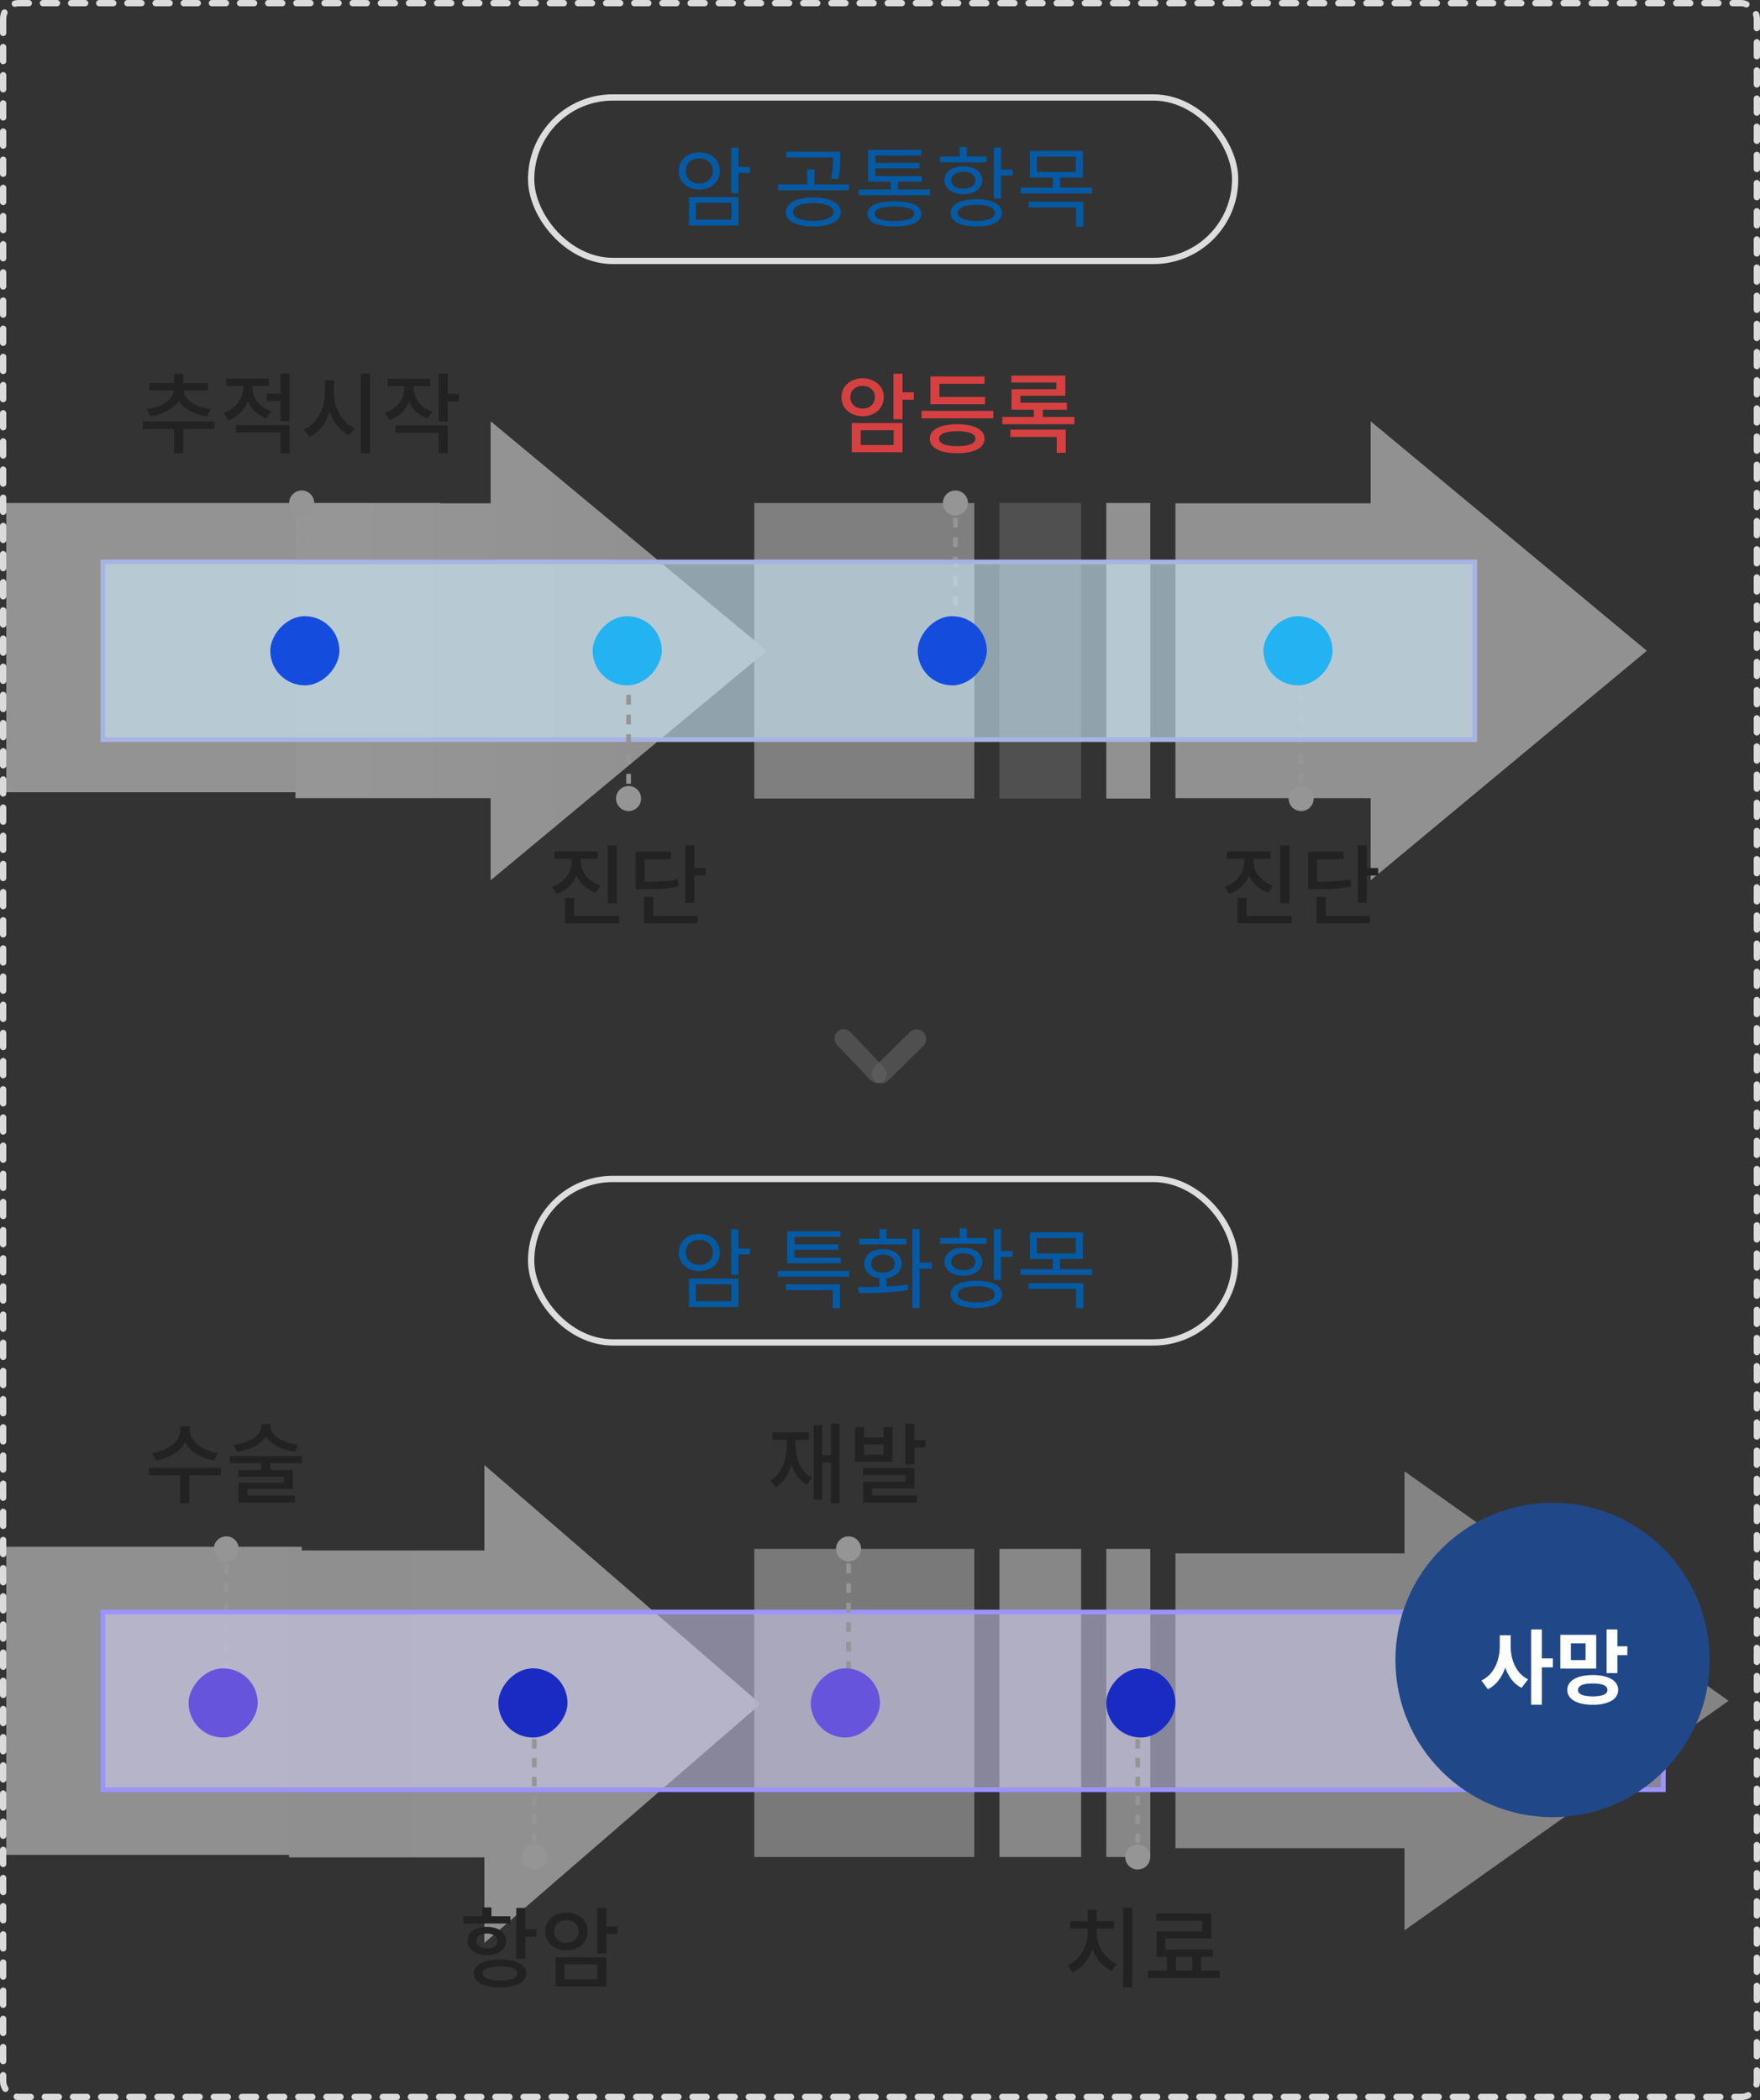 <svg width="280" height="334" viewBox="0 0 280 334" fill="none" xmlns="http://www.w3.org/2000/svg">
<rect x="0" y="0" width="280" height="334" fill="#333333" stroke="none"/>
<rect x="0.5" y="0.5" width="333" height="279" rx="2.5" transform="matrix(-4.37114e-08 1 1 4.37114e-08 -2.18557e-08 2.18557e-08)" stroke="#DBDBDB" stroke-linecap="round" stroke-dasharray="2.24 2.24"/>
<path d="M139.143 171.847C138.54 171.242 138.545 170.259 139.153 169.659L144.749 164.141C145.349 163.549 146.312 163.553 146.907 164.151C147.509 164.756 147.505 165.739 146.896 166.339L141.3 171.858C140.7 172.449 139.738 172.445 139.143 171.847Z" fill="#646464" fill-opacity="0.58"/>
<path d="M133.177 164.113C133.761 163.527 134.71 163.537 135.281 164.135L140.66 169.77C141.214 170.351 141.205 171.271 140.638 171.84C140.055 172.426 139.106 172.416 138.535 171.818L133.156 166.183C132.601 165.602 132.611 164.682 133.177 164.113Z" fill="#646464" fill-opacity="0.58"/>
<path d="M109.1 27.188C109.1 28.35 109.996 29.176 111.242 29.176C112.502 29.176 113.412 28.35 113.412 27.188C113.412 26.012 112.502 25.186 111.242 25.186C109.996 25.186 109.1 26.012 109.1 27.188ZM114.532 27.188C114.532 28.938 113.146 30.142 111.242 30.142C109.352 30.142 107.98 28.938 107.98 27.188C107.98 25.438 109.352 24.234 111.242 24.234C113.146 24.234 114.532 25.438 114.532 27.188ZM110.724 32.256V34.944H116.352V32.256H110.724ZM109.604 35.868V31.346H117.486V35.868H109.604ZM119.348 26.558V27.51H117.486V30.744H116.338V23.492H117.486V26.558H119.348ZM132.53 25.186V25.046H125.11V24.122H133.664V25.186C133.664 26.194 133.664 27.216 133.314 28.504L132.194 28.378C132.53 27.09 132.53 26.166 132.53 25.186ZM129.38 35.126C131.354 35.126 132.614 34.594 132.614 33.726C132.614 32.83 131.354 32.298 129.38 32.298C127.42 32.298 126.16 32.83 126.16 33.726C126.16 34.594 127.42 35.126 129.38 35.126ZM129.38 31.416C132.054 31.416 133.762 32.27 133.762 33.726C133.762 35.154 132.054 36.022 129.38 36.022C126.706 36.022 125.012 35.154 125.012 33.726C125.012 32.27 126.706 31.416 129.38 31.416ZM129.562 29.33H135.078V30.254H123.78V29.33H128.414V26.922H129.562V29.33ZM142.301 35.154C144.331 35.154 145.451 34.762 145.451 34.006C145.451 33.264 144.331 32.858 142.301 32.858C140.285 32.858 139.151 33.264 139.151 34.006C139.151 34.762 140.285 35.154 142.301 35.154ZM142.301 32.004C145.031 32.004 146.599 32.704 146.599 34.006C146.599 35.322 145.031 36.022 142.301 36.022C139.571 36.022 138.003 35.322 138.003 34.006C138.003 32.704 139.571 32.004 142.301 32.004ZM142.875 30.128H147.985V31.052H136.617V30.128H141.727V28.896H138.115V23.842H146.585V24.738H139.263V25.9H146.249V26.768H139.263V28H146.655V28.896H142.875V30.128ZM156.958 24.892V25.816H149.552V24.892H152.674V23.366H153.822V24.892H156.958ZM151.344 28.658C151.344 29.484 152.1 30.016 153.248 30.016C154.396 30.016 155.166 29.484 155.166 28.658C155.166 27.846 154.396 27.314 153.248 27.314C152.1 27.314 151.344 27.846 151.344 28.658ZM156.258 28.658C156.258 30.016 155.04 30.884 153.248 30.884C151.456 30.884 150.252 30.016 150.252 28.658C150.252 27.314 151.456 26.446 153.248 26.446C155.04 26.446 156.258 27.314 156.258 28.658ZM155.32 35.14C157.154 35.14 158.274 34.664 158.274 33.852C158.274 33.04 157.154 32.564 155.32 32.564C153.486 32.564 152.366 33.04 152.366 33.852C152.366 34.664 153.486 35.14 155.32 35.14ZM155.32 31.682C157.84 31.682 159.408 32.466 159.408 33.852C159.408 35.224 157.84 36.022 155.32 36.022C152.786 36.022 151.232 35.224 151.232 33.852C151.232 32.466 152.786 31.682 155.32 31.682ZM159.254 26.964H161.102V27.916H159.254V31.556H158.106V23.478H159.254V26.964ZM163.648 32.998V32.074H172.342V36.05H171.194V32.998H163.648ZM164.964 24.906V27.342H171.152V24.906H164.964ZM168.646 29.848H173.742V30.772H162.374V29.848H167.498V28.252H163.844V23.996H172.286V28.252H168.646V29.848Z" fill="#045AA4"/>
<rect x="84.5" y="15.5" width="112" height="26" rx="13" stroke="#DDDDDD"/>
<rect x="84.5" y="187.5" width="112" height="26" rx="13" stroke="#DDDDDD"/>
<path d="M23.876 66.212L23.372 65.078C25.822 64.784 27.558 63.454 27.684 62.096H23.792V60.934H27.698V59.45H29.14V60.934H33.06V62.096H29.154C29.28 63.44 31.016 64.784 33.466 65.078L32.948 66.212C30.89 65.946 29.238 65.008 28.412 63.748C27.6 65.008 25.948 65.932 23.876 66.212ZM34.138 67.038V68.228H29.14V72.106H27.698V68.228H22.714V67.038H34.138ZM43.111 65.428L42.397 66.548C40.997 66.058 39.989 65.064 39.443 63.846C38.883 65.204 37.819 66.296 36.321 66.814L35.579 65.68C37.539 65.008 38.687 63.342 38.687 61.634V61.382H36.013V60.22H42.775V61.382H40.143V61.62C40.143 63.188 41.221 64.77 43.111 65.428ZM37.539 68.774V67.612H46.065V72.078H44.623V68.774H37.539ZM44.623 59.422H46.065V66.982H44.623V63.79H42.411V62.6H44.623V59.422ZM53.134 60.486V62.558C53.134 64.882 54.422 67.206 56.41 68.102L55.57 69.25C54.114 68.564 53.008 67.164 52.434 65.456C51.86 67.29 50.74 68.788 49.214 69.53L48.36 68.326C50.376 67.416 51.692 64.994 51.692 62.558V60.486H53.134ZM57.418 59.422H58.874V72.106H57.418V59.422ZM68.785 65.442L68.043 66.548C66.629 66.086 65.621 65.12 65.075 63.916C64.515 65.246 63.465 66.282 61.981 66.8L61.225 65.666C63.227 64.994 64.333 63.384 64.333 61.648V61.424H61.645V60.248H68.435V61.424H65.789V61.648C65.789 63.244 66.853 64.798 68.785 65.442ZM62.905 68.83V67.668H71.221V72.078H69.779V68.83H62.905ZM73.013 62.656V63.846H71.221V67.052H69.779V59.422H71.221V62.656H73.013Z" fill="#222222"/>
<path d="M135.282 63.16C135.282 64.28 136.094 64.98 137.228 64.98C138.362 64.98 139.188 64.28 139.188 63.16C139.188 62.082 138.362 61.368 137.228 61.368C136.094 61.368 135.282 62.082 135.282 63.16ZM140.602 63.16C140.602 64.952 139.16 66.198 137.228 66.198C135.31 66.198 133.868 64.952 133.868 63.16C133.868 61.396 135.31 60.164 137.228 60.164C139.16 60.164 140.602 61.396 140.602 63.16ZM136.934 68.424V70.776H142.17V68.424H136.934ZM135.506 71.924V67.276H143.584V71.924H135.506ZM145.376 62.39V63.58H143.584V66.688H142.142V59.436H143.584V62.39H145.376ZM156.715 63.132V64.294H148.021V59.87H156.631V61.032H149.449V63.132H156.715ZM152.277 70.958C154.125 70.958 155.175 70.552 155.175 69.768C155.175 68.998 154.125 68.578 152.277 68.578C150.429 68.578 149.393 68.998 149.393 69.768C149.393 70.552 150.429 70.958 152.277 70.958ZM152.277 67.472C154.993 67.472 156.631 68.312 156.631 69.768C156.631 71.238 154.993 72.078 152.277 72.078C149.575 72.078 147.923 71.238 147.923 69.768C147.923 68.312 149.575 67.472 152.277 67.472ZM146.607 65.344H158.031V66.534H146.607V65.344ZM160.746 69.488V68.326H169.552V72.008H168.11V69.488H160.746ZM165.912 66.31H170.924V67.472H159.458V66.31H164.47V65.162H160.928V61.9H168.054V60.836H160.9V59.73H169.482V62.936H162.342V64.056H169.734V65.162H165.912V66.31Z" fill="#D64040"/>
<g opacity="0.5">
<path d="M70 80H1V126H70V80Z" fill="#F3F3F3"/>
<path d="M240.029 85.243L218.059 67V80.05H187V126.937H218.059V140L240.029 121.744L262 103.5L240.029 85.243Z" fill="#EFEFEF"/>
<path d="M100.029 85.243L78.059 67V80.05H47V126.937H78.059V140L100.029 121.744L122 103.5L100.029 85.243Z" fill="url(#paint0_linear_4146_11944)"/>
<path d="M183 80H176V127H183V80Z" fill="#EFEFEF"/>
<path d="M172 80H159V127H172V80Z" fill="#DBDBDB" fill-opacity="0.35"/>
<path d="M155 80H120V127H155V80Z" fill="#F0F0F0" fill-opacity="0.8"/>
</g>
<path d="M46.008 80C46.008 81.1 46.9 81.992 48 81.992C49.1 81.992 49.992 81.1 49.992 80C49.992 78.9 49.1 78.008 48 78.008C46.9 78.008 46.008 78.9 46.008 80ZM47.627 80L47.627 80.778L48.373 80.778L48.373 80L47.627 80ZM47.627 82.333L47.627 83.889L48.373 83.889L48.373 82.333L47.627 82.333ZM47.627 85.444L47.627 87L48.373 87L48.373 85.444L47.627 85.444ZM47.627 88.556L47.627 90.111L48.373 90.111L48.373 88.556L47.627 88.556ZM47.627 91.667L47.627 93.222L48.373 93.222L48.373 91.667L47.627 91.667ZM47.627 94.778L47.627 96.333L48.373 96.333L48.373 94.778L47.627 94.778ZM47.627 97.889L47.627 99.444L48.373 99.444L48.373 97.889L47.627 97.889ZM47.627 101L47.627 102.556L48.373 102.556L48.373 101L47.627 101ZM47.627 104.111L47.627 105.667L48.373 105.667L48.373 104.111L47.627 104.111ZM47.627 107.222L47.627 108L48.373 108L48.373 107.222L47.627 107.222Z" fill="#959595"/>
<path d="M208.992 127C208.992 125.9 208.1 125.008 207 125.008C205.9 125.008 205.008 125.9 205.008 127C205.008 128.1 205.9 128.992 207 128.992C208.1 128.992 208.992 128.1 208.992 127ZM207.374 127L207.374 126.214L206.626 126.214L206.626 127L207.374 127ZM207.374 124.643L207.374 123.071L206.626 123.071L206.626 124.643L207.374 124.643ZM207.374 121.5L207.374 119.929L206.626 119.929L206.626 121.5L207.374 121.5ZM207.374 118.357L207.374 116.786L206.626 116.786L206.626 118.357L207.374 118.357ZM207.374 115.214L207.374 113.643L206.626 113.643L206.626 115.214L207.374 115.214ZM207.374 112.071L207.374 110.5L206.626 110.5L206.626 112.071L207.374 112.071ZM207.374 108.929L207.374 107.357L206.626 107.357L206.626 108.929L207.374 108.929ZM207.374 105.786L207.374 105L206.626 105L206.626 105.786L207.374 105.786Z" fill="#959595"/>
<path d="M150.008 80C150.008 81.1 150.9 81.992 152 81.992C153.1 81.992 153.992 81.1 153.992 80C153.992 78.9 153.1 78.008 152 78.008C150.9 78.008 150.008 78.9 150.008 80ZM151.626 80L151.626 80.778L152.374 80.778L152.374 80L151.626 80ZM151.626 82.333L151.626 83.889L152.374 83.889L152.374 82.333L151.626 82.333ZM151.626 85.444L151.626 87L152.374 87L152.374 85.444L151.626 85.444ZM151.626 88.556L151.626 90.111L152.374 90.111L152.374 88.556L151.626 88.556ZM151.626 91.667L151.626 93.222L152.374 93.222L152.374 91.667L151.626 91.667ZM151.626 94.778L151.626 96.333L152.374 96.333L152.374 94.778L151.626 94.778ZM151.626 97.889L151.626 99.444L152.374 99.444L152.374 97.889L151.626 97.889ZM151.626 101L151.626 102.556L152.374 102.556L152.374 101L151.626 101ZM151.626 104.111L151.626 105.667L152.374 105.667L152.374 104.111L151.626 104.111ZM151.626 107.222L151.626 108L152.374 108L152.374 107.222L151.626 107.222Z" fill="#959595"/>
<rect x="16.373" y="89.374" width="218.253" height="28.253" fill="#CFEEFF" fill-opacity="0.6" stroke="#A7B4E3" stroke-width="0.747"/>
<rect width="11" height="11" rx="5.5" transform="matrix(1 0 0 -1 43 109)" fill="#144DDE"/>
<rect width="11" height="11" rx="5.5" transform="matrix(1 0 0 -1 146 109)" fill="#144DDE"/>
<path d="M205.13 134.45V143.648H203.688V134.45H205.13ZM202.512 140.82L201.784 141.954C200.328 141.478 199.264 140.498 198.704 139.252C198.144 140.596 197.08 141.674 195.568 142.178L194.812 141.058C196.814 140.386 197.948 138.748 197.948 137.04V136.578H195.204V135.416H202.12V136.578H199.418V137.04C199.418 138.65 200.566 140.19 202.512 140.82ZM198.326 145.664H205.494V146.84H196.87V142.808H198.326V145.664ZM214.831 139.826L214.971 140.988C213.333 141.338 211.849 141.422 209.133 141.422H208.111V135.472H213.739V136.648H209.553V140.232C211.947 140.218 213.305 140.148 214.831 139.826ZM210.911 142.654V145.664H217.967V146.84H209.455V142.654H210.911ZM217.463 138.048H219.255V139.238H217.463V143.578H216.021V134.422H217.463V138.048Z" fill="#222222"/>
<path d="M98.13 134.45V143.648H96.688V134.45H98.13ZM95.512 140.82L94.784 141.954C93.328 141.478 92.264 140.498 91.704 139.252C91.144 140.596 90.08 141.674 88.568 142.178L87.812 141.058C89.814 140.386 90.948 138.748 90.948 137.04V136.578H88.204V135.416H95.12V136.578H92.418V137.04C92.418 138.65 93.566 140.19 95.512 140.82ZM91.326 145.664H98.494V146.84H89.87V142.808H91.326V145.664ZM107.831 139.826L107.971 140.988C106.333 141.338 104.849 141.422 102.133 141.422H101.111V135.472H106.739V136.648H102.553V140.232C104.947 140.218 106.305 140.148 107.831 139.826ZM103.911 142.654V145.664H110.967V146.84H102.455V142.654H103.911ZM110.463 138.048H112.255V139.238H110.463V143.578H109.021V134.422H110.463V138.048Z" fill="#222222"/>
<path d="M101.992 127C101.992 125.9 101.1 125.008 100 125.008C98.9 125.008 98.008 125.9 98.008 127C98.008 128.1 98.9 128.992 100 128.992C101.1 128.992 101.992 128.1 101.992 127ZM100.374 127L100.374 126.214L99.626 126.214L99.626 127L100.374 127ZM100.374 124.643L100.374 123.071L99.626 123.071L99.626 124.643L100.374 124.643ZM100.374 121.5L100.374 119.929L99.626 119.929L99.626 121.5L100.374 121.5ZM100.374 118.357L100.374 116.786L99.626 116.786L99.626 118.357L100.374 118.357ZM100.374 115.214L100.374 113.643L99.626 113.643L99.626 115.214L100.374 115.214ZM100.374 112.071L100.374 110.5L99.626 110.5L99.626 112.071L100.374 112.071ZM100.374 108.929L100.374 107.357L99.626 107.357L99.626 108.929L100.374 108.929ZM100.374 105.786L100.374 105L99.626 105L99.626 105.786L100.374 105.786Z" fill="#959595"/>
<rect width="11" height="11" rx="5.5" transform="matrix(1 0 0 -1 94.285 109)" fill="#23B3F2"/>
<rect width="11" height="11" rx="5.5" transform="matrix(1 0 0 -1 201 109)" fill="#23B3F2"/>
<path d="M109.1 199.188C109.1 200.35 109.996 201.176 111.242 201.176C112.502 201.176 113.412 200.35 113.412 199.188C113.412 198.012 112.502 197.186 111.242 197.186C109.996 197.186 109.1 198.012 109.1 199.188ZM114.532 199.188C114.532 200.938 113.146 202.142 111.242 202.142C109.352 202.142 107.98 200.938 107.98 199.188C107.98 197.438 109.352 196.234 111.242 196.234C113.146 196.234 114.532 197.438 114.532 199.188ZM110.724 204.256V206.944H116.352V204.256H110.724ZM109.604 207.868V203.346H117.486V207.868H109.604ZM119.348 198.558V199.51H117.486V202.744H116.338V195.492H117.486V198.558H119.348ZM133.776 200.028V200.924H125.236V195.814H133.706V196.71H126.384V197.9H133.37V198.768H126.384V200.028H133.776ZM125.012 205.166V204.256H133.636V208.05H132.488V205.166H125.012ZM123.738 202.114H135.106V203.038H123.738V202.114ZM144.205 197.004V197.914H136.701V197.004H139.893V195.492H141.041V197.004H144.205ZM138.591 200.98C138.591 201.848 139.347 202.408 140.467 202.408C141.587 202.408 142.343 201.848 142.343 200.98C142.343 200.112 141.587 199.538 140.467 199.538C139.347 199.538 138.591 200.112 138.591 200.98ZM141.041 203.276V204.606C142.175 204.55 143.337 204.466 144.415 204.298L144.485 205.152C141.797 205.628 138.843 205.656 136.645 205.656L136.491 204.69C137.499 204.69 138.675 204.69 139.893 204.648V203.276C138.451 203.094 137.499 202.226 137.499 200.98C137.499 199.566 138.717 198.656 140.467 198.656C142.217 198.656 143.435 199.566 143.435 200.98C143.435 202.226 142.483 203.094 141.041 203.276ZM148.265 200.812V201.778H146.305V208.036H145.157V195.478H146.305V200.812H148.265ZM156.958 196.892V197.816H149.552V196.892H152.674V195.366H153.822V196.892H156.958ZM151.344 200.658C151.344 201.484 152.1 202.016 153.248 202.016C154.396 202.016 155.166 201.484 155.166 200.658C155.166 199.846 154.396 199.314 153.248 199.314C152.1 199.314 151.344 199.846 151.344 200.658ZM156.258 200.658C156.258 202.016 155.04 202.884 153.248 202.884C151.456 202.884 150.252 202.016 150.252 200.658C150.252 199.314 151.456 198.446 153.248 198.446C155.04 198.446 156.258 199.314 156.258 200.658ZM155.32 207.14C157.154 207.14 158.274 206.664 158.274 205.852C158.274 205.04 157.154 204.564 155.32 204.564C153.486 204.564 152.366 205.04 152.366 205.852C152.366 206.664 153.486 207.14 155.32 207.14ZM155.32 203.682C157.84 203.682 159.408 204.466 159.408 205.852C159.408 207.224 157.84 208.022 155.32 208.022C152.786 208.022 151.232 207.224 151.232 205.852C151.232 204.466 152.786 203.682 155.32 203.682ZM159.254 198.964H161.102V199.916H159.254V203.556H158.106V195.478H159.254V198.964ZM163.648 204.998V204.074H172.342V208.05H171.194V204.998H163.648ZM164.964 196.906V199.342H171.152V196.906H164.964ZM168.646 201.848H173.742V202.772H162.374V201.848H167.498V200.252H163.844V195.996H172.286V200.252H168.646V201.848Z" fill="#045AA4"/>
<path d="M34.648 231.098L34.088 232.26C31.988 231.924 30.266 230.86 29.44 229.404C28.628 230.874 26.878 231.924 24.778 232.26L24.218 231.098C26.794 230.734 28.67 229.18 28.67 227.514V226.842H30.196V227.514C30.196 229.152 32.1 230.734 34.648 231.098ZM35.138 233.45V234.626H30.112V239.092H28.67V234.626H23.714V233.45H35.138ZM47.429 229.768L46.939 230.874C44.839 230.622 43.117 229.754 42.305 228.494C41.493 229.754 39.771 230.622 37.671 230.874L37.181 229.768C39.715 229.516 41.563 228.27 41.563 226.856V226.492H43.047V226.856C43.047 228.27 44.895 229.516 47.429 229.768ZM48.031 232.708H43.019V233.772H46.589V236.824H39.393V237.86H46.953V238.966H37.965V235.802H45.175V234.864H37.937V233.772H41.563V232.708H36.579V231.56H48.031V232.708Z" fill="#222222"/>
<g opacity="0.5">
<path d="M48 246H1V295H48V246Z" fill="#EEEEEE"/>
<path d="M99.029 251.993L77.059 233V246.586H46V295.401H77.059V309L99.029 289.993L121 271L99.029 251.993Z" fill="url(#paint1_linear_4146_11944)"/>
<path d="M249.221 252.244L223.443 234V247.05H187V293.937H223.443V307L249.221 288.744L275 270.5L249.221 252.244Z" fill="#D6D6D6"/>
<path d="M183 246.336H176V295.336H183V246.336Z" fill="#DCDCDC"/>
<path d="M172 246.336H159V295.336H172V246.336Z" fill="#DBDBDB"/>
<path d="M155 246.336H120V295.336H155V246.336Z" fill="#E1E1E1" fill-opacity="0.8"/>
</g>
<path d="M34.008 246.336C34.008 247.436 34.9 248.328 36 248.328C37.1 248.328 37.992 247.436 37.992 246.336C37.992 245.236 37.1 244.344 36 244.344C34.9 244.344 34.008 245.236 34.008 246.336ZM35.627 246.336L35.627 247.114L36.373 247.114L36.373 246.336L35.627 246.336ZM35.627 248.669L35.627 250.225L36.373 250.225L36.373 248.669L35.627 248.669ZM35.627 251.78L35.627 253.336L36.373 253.336L36.373 251.78L35.627 251.78ZM35.627 254.891L35.627 256.447L36.373 256.447L36.373 254.891L35.627 254.891ZM35.627 258.003L35.627 259.558L36.373 259.558L36.373 258.003L35.627 258.003ZM35.627 261.114L35.627 262.669L36.373 262.669L36.373 261.114L35.627 261.114ZM35.627 264.225L35.627 265.78L36.373 265.78L36.373 264.225L35.627 264.225ZM35.627 267.336L35.627 268.891L36.373 268.891L36.373 267.336L35.627 267.336ZM35.627 270.447L35.627 272.003L36.373 272.003L36.373 270.447L35.627 270.447ZM35.627 273.558L35.627 274.336L36.373 274.336L36.373 273.558L35.627 273.558Z" fill="#959595"/>
<path d="M16.373 256.374H264.626V284.626H16.373V256.374Z" fill="#DAD6FF" fill-opacity="0.51" stroke="#9D93FF" stroke-width="0.747"/>
<rect width="11" height="11" rx="5.5" transform="matrix(1 0 0 -1 30 276.336)" fill="#6754DD"/>
<path d="M126.564 229.012V229.712C126.564 231.994 127.362 234.066 129.196 235.018L128.356 236.124C127.152 235.466 126.368 234.318 125.906 232.918C125.472 234.528 124.66 235.816 123.414 236.558L122.532 235.48C124.366 234.416 125.164 232.218 125.164 229.712V229.012H122.882V227.822H128.678V229.012H126.564ZM132.192 226.422H133.564V239.078H132.192V232.61H130.806V238.49H129.448V226.66H130.806V231.42H132.192V226.422ZM140.563 231.35V229.74H137.469V231.35H140.563ZM141.991 226.968V232.498H136.027V226.968H137.469V228.634H140.563V226.968H141.991ZM138.743 236.712V237.832H145.883V238.966H137.329V235.648H144.035V234.598H137.301V233.478H145.463V236.712H138.743ZM145.463 229.026H147.241V230.216H145.463V232.918H144.021V226.436H145.463V229.026Z" fill="#222222"/>
<path d="M133.008 246.336C133.008 247.436 133.9 248.328 135 248.328C136.1 248.328 136.992 247.436 136.992 246.336C136.992 245.236 136.1 244.344 135 244.344C133.9 244.344 133.008 245.236 133.008 246.336ZM134.626 246.336L134.626 247.114L135.374 247.114L135.374 246.336L134.626 246.336ZM134.626 248.669L134.626 250.225L135.374 250.225L135.374 248.669L134.626 248.669ZM134.626 251.78L134.626 253.336L135.374 253.336L135.374 251.78L134.626 251.78ZM134.626 254.891L134.626 256.447L135.374 256.447L135.374 254.891L134.626 254.891ZM134.626 258.003L134.626 259.558L135.374 259.558L135.374 258.003L134.626 258.003ZM134.626 261.114L134.626 262.669L135.374 262.669L135.374 261.114L134.626 261.114ZM134.626 264.225L134.626 265.78L135.374 265.78L135.374 264.225L134.626 264.225ZM134.626 267.336L134.626 268.891L135.374 268.891L135.374 267.336L134.626 267.336ZM134.626 270.447L134.626 272.003L135.374 272.003L135.374 270.447L134.626 270.447ZM134.626 273.558L134.626 274.336L135.374 274.336L135.374 273.558L134.626 273.558Z" fill="#959595"/>
<rect width="11" height="11" rx="5.5" transform="matrix(1 0 0 -1 128.992 276.336)" fill="#6754DD"/>
<path d="M81.19 304.766V305.914H73.728V304.766H76.738V303.352H78.18V304.766H81.19ZM75.772 308.7C75.772 309.414 76.444 309.876 77.452 309.876C78.46 309.876 79.146 309.414 79.146 308.7C79.146 307.958 78.46 307.51 77.452 307.51C76.444 307.51 75.772 307.958 75.772 308.7ZM80.518 308.7C80.518 310.058 79.286 310.94 77.452 310.94C75.632 310.94 74.386 310.058 74.386 308.7C74.386 307.328 75.632 306.446 77.452 306.446C79.286 306.446 80.518 307.328 80.518 308.7ZM79.552 314.972C81.288 314.972 82.296 314.594 82.296 313.852C82.296 313.124 81.288 312.746 79.552 312.746C77.816 312.746 76.808 313.124 76.808 313.852C76.808 314.594 77.816 314.972 79.552 314.972ZM79.552 311.64C82.128 311.64 83.724 312.466 83.724 313.852C83.724 315.252 82.128 316.078 79.552 316.078C76.976 316.078 75.38 315.252 75.38 313.852C75.38 312.466 76.976 311.64 79.552 311.64ZM83.584 306.824H85.376V308.014H83.584V311.514H82.142V303.436H83.584V306.824ZM88.161 307.16C88.161 308.28 88.973 308.98 90.107 308.98C91.241 308.98 92.067 308.28 92.067 307.16C92.067 306.082 91.241 305.368 90.107 305.368C88.973 305.368 88.161 306.082 88.161 307.16ZM93.481 307.16C93.481 308.952 92.039 310.198 90.107 310.198C88.189 310.198 86.747 308.952 86.747 307.16C86.747 305.396 88.189 304.164 90.107 304.164C92.039 304.164 93.481 305.396 93.481 307.16ZM89.813 312.424V314.776H95.049V312.424H89.813ZM88.385 315.924V311.276H96.463V315.924H88.385ZM98.255 306.39V307.58H96.463V310.688H95.021V303.436H96.463V306.39H98.255Z" fill="#222222"/>
<path d="M86.992 295.336C86.992 294.236 86.1 293.344 85 293.344C83.9 293.344 83.008 294.236 83.008 295.336C83.008 296.436 83.9 297.328 85 297.328C86.1 297.328 86.992 296.436 86.992 295.336ZM85.374 295.336L85.374 294.586L84.626 294.586L84.626 295.336L85.374 295.336ZM85.374 293.086L85.374 291.586L84.626 291.586L84.626 293.086L85.374 293.086ZM85.374 290.086L85.374 288.586L84.626 288.586L84.626 290.086L85.374 290.086ZM85.374 287.086L85.374 285.586L84.626 285.586L84.626 287.086L85.374 287.086ZM85.374 284.086L85.374 282.586L84.626 282.586L84.626 284.086L85.374 284.086ZM85.374 281.086L85.374 279.586L84.626 279.586L84.626 281.086L85.374 281.086ZM85.374 278.086L85.374 276.586L84.626 276.586L84.626 278.086L85.374 278.086ZM85.374 275.086L85.374 273.586L84.626 273.586L84.626 275.086L85.374 275.086ZM85.374 272.086L85.374 271.336L84.626 271.336L84.626 272.086L85.374 272.086Z" fill="#959595"/>
<rect width="11" height="11" rx="5.5" transform="matrix(1 0 0 -1 79.285 276.336)" fill="#1A2BC3"/>
<path d="M182.992 295.336C182.992 294.236 182.1 293.344 181 293.344C179.9 293.344 179.008 294.236 179.008 295.336C179.008 296.436 179.9 297.328 181 297.328C182.1 297.328 182.992 296.436 182.992 295.336ZM181.374 295.336L181.374 294.586L180.626 294.586L180.626 295.336L181.374 295.336ZM181.374 293.086L181.374 291.586L180.626 291.586L180.626 293.086L181.374 293.086ZM181.374 290.086L181.374 288.586L180.626 288.586L180.626 290.086L181.374 290.086ZM181.374 287.086L181.374 285.586L180.626 285.586L180.626 287.086L181.374 287.086ZM181.374 284.086L181.374 282.586L180.626 282.586L180.626 284.086L181.374 284.086ZM181.374 281.086L181.374 279.586L180.626 279.586L180.626 281.086L181.374 281.086ZM181.374 278.086L181.374 276.586L180.626 276.586L180.626 278.086L181.374 278.086ZM181.374 275.086L181.374 273.586L180.626 273.586L180.626 275.086L181.374 275.086ZM181.374 272.086L181.374 271.336L180.626 271.336L180.626 272.086L181.374 272.086Z" fill="#959595"/>
<path d="M174.488 306.726V307.454C174.488 309.442 175.72 311.5 177.68 312.354L176.91 313.474C175.468 312.844 174.362 311.542 173.788 309.96C173.228 311.64 172.122 313.012 170.652 313.684L169.854 312.578C171.842 311.682 173.046 309.54 173.046 307.454V306.726H170.246V305.564H173.046V303.688H174.488V305.564H177.232V306.726H174.488ZM178.674 303.422H180.13V316.064H178.674V303.422ZM187.087 311.22V313.404H189.677V311.22H187.087ZM191.105 313.404H194.045V314.594H182.593V313.404H185.659V311.22H183.979V307.16H191.259V305.48H183.951V304.318H192.687V308.308H185.393V310.058H192.967V311.22H191.105V313.404Z" fill="#222222"/>
<rect width="11" height="11" rx="5.5" transform="matrix(1 0 0 -1 176 276.336)" fill="#1A2BC3"/>
<path d="M247 289C260.807 289 272 277.807 272 264C272 250.193 260.807 239 247 239C233.193 239 222 250.193 222 264C222 277.807 233.193 289 247 289Z" fill="#204788"/>
<path d="M240.333 260.068V261.81C240.333 263.968 241.178 266.139 243.102 267.088L242.062 268.44C240.814 267.803 239.969 266.646 239.475 265.216C238.955 266.737 238.058 267.998 236.706 268.661L235.679 267.27C237.694 266.321 238.604 264.033 238.604 261.81V260.068H240.333ZM247.041 263.747V265.177H245.299V271.118H243.583V259.145H245.299V263.747H247.041ZM252.253 264.02V261.355H249.913V264.02H252.253ZM253.943 260.003V265.372H248.236V260.003H253.943ZM253.397 269.792C254.918 269.792 255.737 269.467 255.737 268.765C255.737 268.076 254.918 267.738 253.397 267.738C251.876 267.738 251.044 268.076 251.044 268.765C251.044 269.467 251.876 269.792 253.397 269.792ZM253.397 266.399C255.867 266.399 257.44 267.283 257.44 268.765C257.44 270.26 255.867 271.131 253.397 271.131C250.914 271.131 249.341 270.26 249.341 268.765C249.341 267.283 250.914 266.399 253.397 266.399ZM257.31 261.823H258.896V263.24H257.31V266.087H255.594V259.145H257.31V261.823Z" fill="white"/>
<defs>
<linearGradient id="paint0_linear_4146_11944" x1="110" y1="106.5" x2="52" y2="106.5" gradientUnits="userSpaceOnUse">
<stop stop-color="#EEEEEE"/>
<stop offset="1" stop-color="#FAFAFA"/>
</linearGradient>
<linearGradient id="paint1_linear_4146_11944" x1="109" y1="274.123" x2="51" y2="274.123" gradientUnits="userSpaceOnUse">
<stop stop-color="#EEEEEE"/>
<stop offset="1" stop-color="#ECECEC"/>
</linearGradient>
</defs>
</svg>
